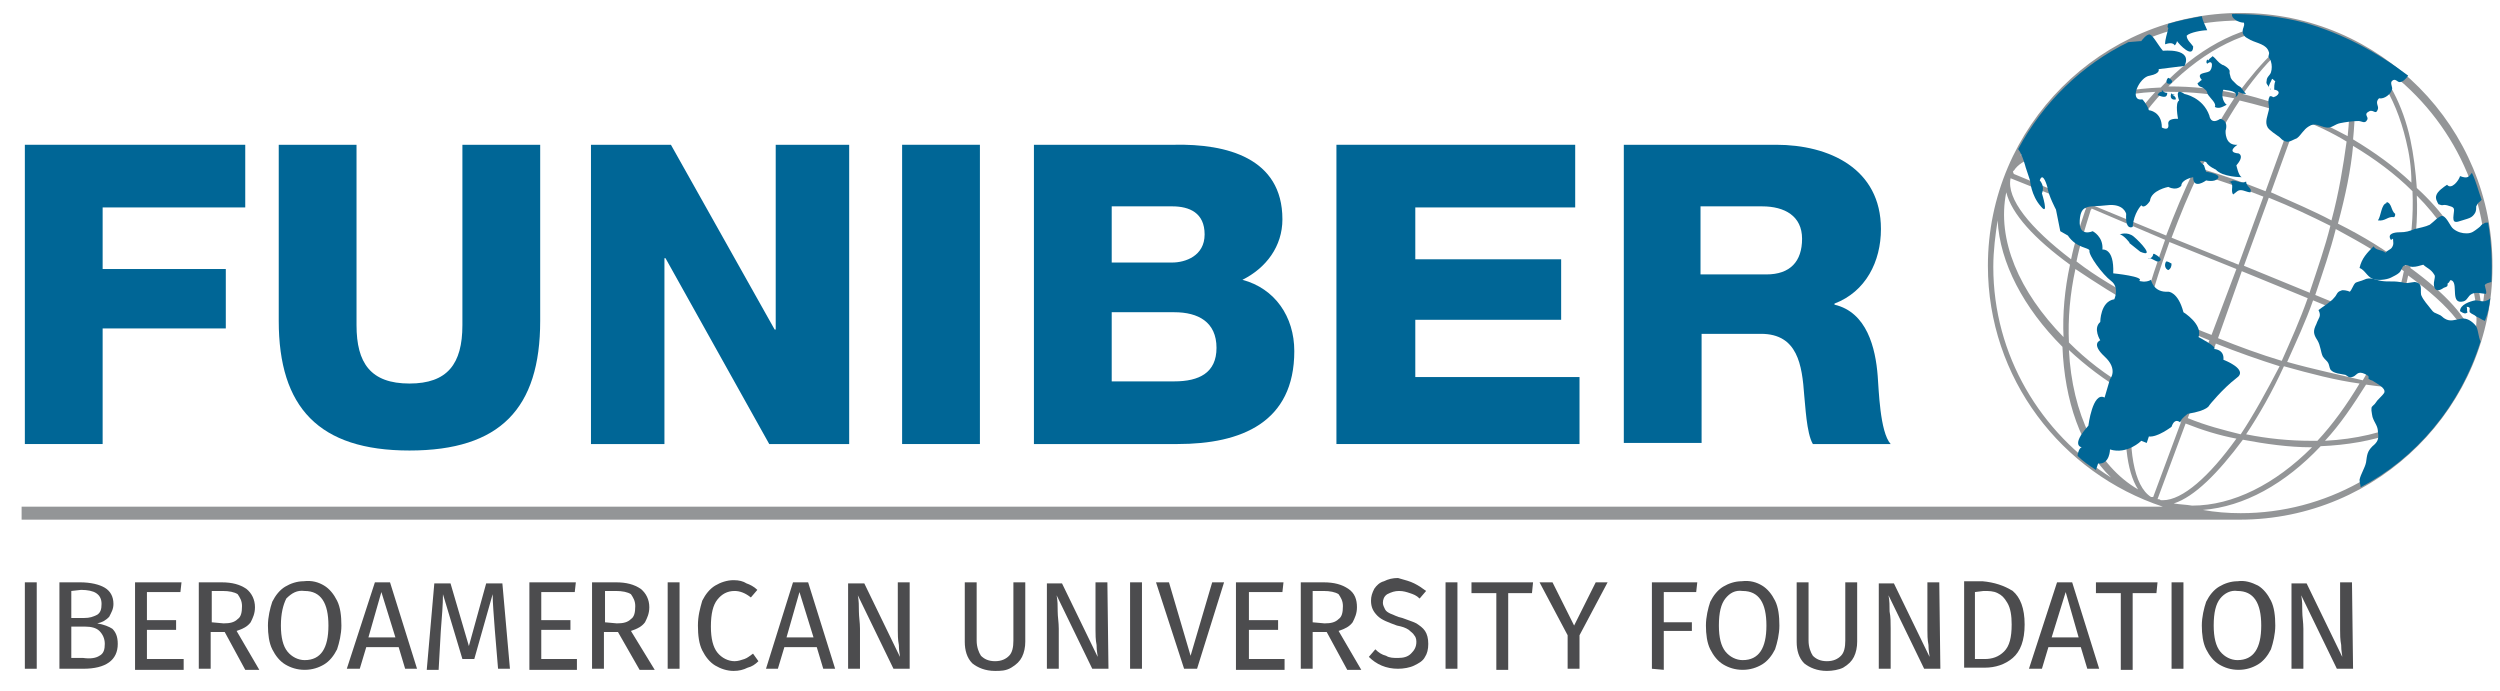<?xml version="1.0" encoding="utf-8"?>
<!-- Generator: Adobe Illustrator 25.0.0, SVG Export Plug-In . SVG Version: 6.00 Build 0)  -->
<svg version="1.1" id="Capa_1" xmlns="http://www.w3.org/2000/svg" xmlns:xlink="http://www.w3.org/1999/xlink" x="0px" y="0px"
	 viewBox="0 0 231.4 64" style="enable-background:new 0 0 231.4 64;" xml:space="preserve">
<style type="text/css">
	.st0{fill:#4C4C4E;}
	.st1{fill:#939597;}
	.st2{fill:#006696;}
</style>
<g id="en">
	<g>
		<g>
			<path class="st0" d="M3.4,53.9v8H2.3v-8H3.4z"/>
			<path class="st0" d="M10.4,58.2c0.3,0.3,0.5,0.7,0.5,1.4c0,1.5-1.1,2.3-3.2,2.3H5.5v-8h1.9c1,0,1.8,0.2,2.3,0.5
				c0.5,0.3,0.8,0.8,0.8,1.5c0,0.5-0.2,0.8-0.4,1.2c-0.3,0.3-0.6,0.5-1.1,0.6C9.6,57.8,10.1,58,10.4,58.2z M6.6,54.7v2.5h1.2
				c0.5,0,0.8-0.1,1.2-0.3c0.3-0.2,0.4-0.5,0.4-1c0-0.5-0.2-0.8-0.5-1c-0.3-0.2-0.8-0.3-1.4-0.3L6.6,54.7L6.6,54.7z M9.2,60.7
				c0.4-0.2,0.5-0.6,0.5-1.1s-0.2-0.9-0.5-1.2c-0.3-0.3-0.8-0.4-1.3-0.4H6.6v2.9h1.1C8.4,61,8.9,60.9,9.2,60.7z"/>
			<path class="st0" d="M16.8,53.9l-0.1,0.9h-3.1v2.6h2.7v0.9h-2.7V61H17V62h-4.5v-8.1H16.8L16.8,53.9z"/>
			<path class="st0" d="M20.8,58.5h-1.3v3.4h-1.1v-8h2.1c1,0,1.7,0.2,2.3,0.6c0.5,0.4,0.8,1,0.8,1.7c0,0.6-0.2,1-0.4,1.4
				c-0.3,0.4-0.7,0.6-1.3,0.8L24,62h-1.3L20.8,58.5z M20.7,57.7c0.6,0,1-0.1,1.3-0.4c0.3-0.2,0.4-0.6,0.4-1.2c0-0.5-0.2-0.8-0.4-1.1
				c-0.3-0.2-0.8-0.3-1.4-0.3h-1v2.9L20.7,57.7z"/>
			<path class="st0" d="M30,54.2c0.5,0.3,0.9,0.8,1.2,1.4c0.3,0.6,0.4,1.4,0.4,2.3c0,0.8-0.2,1.6-0.4,2.2c-0.3,0.6-0.7,1.1-1.2,1.4
				c-0.5,0.3-1.1,0.5-1.8,0.5c-0.7,0-1.3-0.2-1.8-0.5c-0.5-0.3-0.9-0.8-1.2-1.4c-0.3-0.6-0.4-1.4-0.4-2.2c0-0.8,0.2-1.6,0.4-2.2
				c0.3-0.6,0.7-1.1,1.2-1.4c0.5-0.3,1.1-0.5,1.7-0.5C28.9,53.7,29.5,53.9,30,54.2z M26.5,55.4C26.2,56,26,56.8,26,57.9
				c0,1.1,0.2,1.9,0.6,2.4c0.4,0.5,1,0.8,1.6,0.8c1.5,0,2.2-1.1,2.2-3.2s-0.7-3.2-2.2-3.2C27.5,54.6,27,54.9,26.5,55.4z"/>
			<path class="st0" d="M37.5,61.9l-0.6-2h-3l-0.6,2h-1.2l2.6-8h1.4l2.5,8H37.5z M34.1,59h2.5l-1.3-4.2L34.1,59z"/>
			<path class="st0" d="M47.2,61.9h-1.1l-0.3-3.6c-0.1-1.4-0.2-2.5-0.2-3.3l-1.7,6h-1.1l-1.8-6c0,1-0.1,2.1-0.2,3.4L40.6,62h-1.1
				l0.7-8h1.5l1.7,5.8L45,54h1.5L47.2,61.9z"/>
			<path class="st0" d="M53.3,53.9l-0.1,0.9h-3.1v2.6h2.7v0.9h-2.7V61h3.3V62H49v-8.1H53.3L53.3,53.9z"/>
			<path class="st0" d="M57.2,58.5h-1.3v3.4h-1.1v-8H57c1,0,1.7,0.2,2.3,0.6c0.5,0.4,0.8,1,0.8,1.7c0,0.6-0.2,1-0.4,1.4
				c-0.3,0.4-0.7,0.6-1.3,0.8l2.2,3.6h-1.4L57.2,58.5z M57.1,57.7c0.6,0,1-0.1,1.3-0.4c0.3-0.2,0.4-0.6,0.4-1.2
				c0-0.5-0.2-0.8-0.4-1.1c-0.3-0.2-0.8-0.3-1.4-0.3h-1v2.9L57.1,57.7z"/>
			<path class="st0" d="M62.9,53.9v8h-1.1v-8H62.9z"/>
			<path class="st0" d="M69.1,54c0.3,0.1,0.7,0.3,1,0.6l-0.6,0.7c-0.5-0.4-1-0.6-1.5-0.6c-0.7,0-1.2,0.3-1.6,0.8
				c-0.4,0.5-0.6,1.3-0.6,2.5c0,1.1,0.2,1.9,0.6,2.4c0.4,0.5,1,0.8,1.6,0.8c0.3,0,0.6-0.1,0.9-0.2c0.3-0.1,0.5-0.3,0.8-0.5l0.5,0.7
				c-0.3,0.3-0.6,0.5-1,0.6c-0.4,0.2-0.8,0.3-1.3,0.3c-0.6,0-1.2-0.2-1.7-0.5c-0.5-0.3-0.9-0.8-1.2-1.4c-0.3-0.6-0.4-1.4-0.4-2.3
				c0-0.9,0.2-1.6,0.4-2.3c0.3-0.6,0.7-1.1,1.2-1.4s1.1-0.5,1.7-0.5C68.4,53.7,68.8,53.8,69.1,54z"/>
			<path class="st0" d="M76.2,61.9l-0.6-2h-3l-0.6,2h-1.1l2.5-8h1.4l2.5,8H76.2z M72.8,59h2.5l-1.3-4.2L72.8,59z"/>
			<path class="st0" d="M84.2,61.9h-1.5l-3.3-6.8c0.1,0.5,0.1,1,0.1,1.5s0.1,1,0.1,1.6v3.7h-1.1v-7.9H80l3.3,6.8
				c0-0.2-0.1-0.5-0.1-1.1c-0.1-0.5-0.1-1-0.1-1.4v-4.4h1.1L84.2,61.9L84.2,61.9z"/>
			<path class="st0" d="M94.9,59.4c0,0.5-0.1,1-0.3,1.4c-0.2,0.4-0.5,0.7-1,1s-1,0.3-1.5,0.3c-0.9,0-1.6-0.3-2.1-0.7
				c-0.5-0.5-0.7-1.2-0.7-2v-5.5h1.1v5.4c0,0.6,0.2,1.1,0.4,1.4c0.3,0.3,0.7,0.5,1.3,0.5c0.6,0,1-0.2,1.3-0.5
				c0.3-0.3,0.4-0.8,0.4-1.4v-5.4h1.1L94.9,59.4L94.9,59.4z"/>
			<path class="st0" d="M102.6,61.9h-1.5l-3.3-6.8c0.1,0.5,0.1,1,0.1,1.5s0.1,1,0.1,1.6v3.7h-1.1v-7.9h1.4l3.3,6.8
				c0-0.2-0.1-0.5-0.1-1.1c-0.1-0.5-0.1-1-0.1-1.4v-4.4h1.1L102.6,61.9L102.6,61.9z"/>
			<path class="st0" d="M105.7,53.9v8h-1.1v-8H105.7z"/>
			<path class="st0" d="M113.3,53.9l-2.5,8h-1.2l-2.6-8h1.2l2,6.8l2-6.8H113.3z"/>
			<path class="st0" d="M118.8,53.9l-0.1,0.9h-3.1v2.6h2.7v0.9h-2.7V61h3.3V62h-4.5v-8.1H118.8L118.8,53.9z"/>
			<path class="st0" d="M122.8,58.5h-1.3v3.4h-1.1v-8h2.1c1,0,1.7,0.2,2.3,0.6s0.8,1,0.8,1.7c0,0.6-0.2,1-0.4,1.4
				c-0.3,0.4-0.7,0.6-1.3,0.8L126,62h-1.3L122.8,58.5z M122.6,57.7c0.6,0,1-0.1,1.3-0.4c0.3-0.2,0.4-0.6,0.4-1.2
				c0-0.5-0.2-0.8-0.4-1.1c-0.3-0.2-0.8-0.3-1.4-0.3h-1v2.9L122.6,57.7z"/>
			<path class="st0" d="M130.9,54c0.4,0.2,0.7,0.4,1.1,0.7l-0.6,0.7c-0.3-0.3-0.6-0.4-0.9-0.5c-0.3-0.1-0.6-0.2-1-0.2
				c-0.4,0-0.7,0.1-1.1,0.3c-0.3,0.2-0.4,0.5-0.4,0.8c0,0.2,0.1,0.4,0.2,0.6c0.1,0.2,0.3,0.3,0.5,0.4c0.3,0.1,0.6,0.3,1.1,0.4
				c0.5,0.2,0.9,0.3,1.3,0.5c0.3,0.2,0.6,0.4,0.8,0.7s0.3,0.7,0.3,1.2c0,0.5-0.1,0.9-0.3,1.2c-0.2,0.4-0.6,0.6-1,0.8
				c-0.4,0.2-1,0.3-1.5,0.3c-1.1,0-2-0.4-2.7-1.1l0.6-0.7c0.3,0.3,0.6,0.5,1,0.6c0.3,0.2,0.7,0.2,1.1,0.2c0.5,0,0.9-0.1,1.2-0.4
				c0.3-0.3,0.5-0.6,0.5-1.1c0-0.3-0.1-0.5-0.2-0.6c-0.1-0.2-0.3-0.3-0.5-0.5c-0.3-0.2-0.6-0.3-1.1-0.4c-0.8-0.3-1.4-0.5-1.8-0.9
				c-0.4-0.4-0.6-0.8-0.6-1.4c0-0.4,0.1-0.7,0.3-1.1c0.2-0.3,0.5-0.6,0.9-0.7c0.4-0.2,0.8-0.3,1.3-0.3
				C130.1,53.7,130.5,53.8,130.9,54z"/>
			<path class="st0" d="M134.9,53.9v8h-1.1v-8H134.9z"/>
			<path class="st0" d="M141.9,53.9l-0.1,1h-2.2V62h-1.1v-7.1h-2.3v-1H141.9z"/>
			<path class="st0" d="M148.8,53.9l-2.6,4.9v3.1h-1.1v-3.1l-2.6-4.9h1.2l2,4l2-4H148.8z"/>
			<path class="st0" d="M152.9,61.9v-8h4.2l-0.1,0.9h-3v2.8h2.6v0.8H154V62L152.9,61.9z"/>
			<path class="st0" d="M163.1,54.2c0.5,0.3,0.9,0.8,1.2,1.4s0.4,1.4,0.4,2.3c0,0.8-0.2,1.6-0.4,2.2c-0.3,0.6-0.7,1.1-1.2,1.4
				c-0.5,0.3-1.1,0.5-1.8,0.5s-1.3-0.2-1.8-0.5c-0.5-0.3-0.9-0.8-1.2-1.4c-0.3-0.6-0.4-1.4-0.4-2.2c0-0.8,0.2-1.6,0.4-2.2
				c0.3-0.6,0.7-1.1,1.2-1.4c0.5-0.3,1.1-0.5,1.7-0.5C162,53.7,162.6,53.9,163.1,54.2z M159.7,55.4c-0.4,0.5-0.6,1.3-0.6,2.5
				c0,1.1,0.2,1.9,0.6,2.4c0.4,0.5,1,0.8,1.6,0.8c1.5,0,2.2-1.1,2.2-3.2s-0.7-3.2-2.2-3.2C160.6,54.6,160.1,54.9,159.7,55.4z"/>
			<path class="st0" d="M171.9,59.4c0,0.5-0.1,1-0.3,1.4c-0.2,0.4-0.5,0.7-1,1c-0.4,0.2-1,0.3-1.5,0.3c-0.9,0-1.6-0.3-2.1-0.7
				c-0.5-0.5-0.7-1.2-0.7-2v-5.5h1.1v5.4c0,0.6,0.2,1.1,0.4,1.4c0.3,0.3,0.7,0.5,1.3,0.5s1-0.2,1.3-0.5c0.3-0.3,0.4-0.8,0.4-1.4
				v-5.4h1.1V59.4L171.9,59.4z"/>
			<path class="st0" d="M179.6,61.9h-1.5l-3.3-6.8c0.1,0.5,0.1,1,0.1,1.5c0.1,0.5,0.1,1,0.1,1.6v3.7h-1.1v-7.9h1.4l3.3,6.8
				c0-0.2-0.1-0.5-0.1-1.1c-0.1-0.5-0.1-1-0.1-1.4v-4.4h1.1L179.6,61.9L179.6,61.9z"/>
			<path class="st0" d="M186.3,54.7c0.7,0.6,1.1,1.6,1.1,3.1c0,1.5-0.4,2.5-1.1,3.1c-0.7,0.6-1.6,0.9-2.6,0.9h-1.9v-8h1.7
				C184.6,53.9,185.5,54.2,186.3,54.7z M182.8,54.8V61h0.9c0.7,0,1.3-0.2,1.8-0.7s0.7-1.3,0.7-2.5c0-0.8-0.1-1.5-0.4-2
				c-0.3-0.5-0.5-0.7-0.9-0.9s-0.8-0.2-1.3-0.2L182.8,54.8L182.8,54.8z"/>
			<path class="st0" d="M193.2,61.9l-0.6-2h-3l-0.6,2h-1.2l2.6-8h1.4l2.5,8H193.2z M189.9,59h2.5l-1.2-4.2L189.9,59z"/>
			<path class="st0" d="M199.7,53.9l-0.1,1h-2.2V62h-1.1v-7.1H194v-1H199.7z"/>
			<path class="st0" d="M202.1,53.9v8H201v-8H202.1z"/>
			<path class="st0" d="M209,54.2c0.5,0.3,0.9,0.8,1.2,1.4c0.3,0.6,0.4,1.4,0.4,2.3c0,0.8-0.2,1.6-0.4,2.2c-0.3,0.6-0.7,1.1-1.2,1.4
				c-0.5,0.3-1.1,0.5-1.8,0.5s-1.3-0.2-1.8-0.5c-0.5-0.3-0.9-0.8-1.2-1.4c-0.3-0.6-0.4-1.4-0.4-2.2c0-0.8,0.2-1.6,0.4-2.2
				c0.3-0.6,0.7-1.1,1.2-1.4c0.5-0.3,1.1-0.5,1.7-0.5C207.8,53.7,208.4,53.9,209,54.2z M205.5,55.4c-0.4,0.5-0.6,1.3-0.6,2.5
				c0,1.1,0.2,1.9,0.6,2.4c0.4,0.5,1,0.8,1.6,0.8c1.5,0,2.2-1.1,2.2-3.2s-0.7-3.2-2.2-3.2C206.5,54.6,205.9,54.9,205.5,55.4z"/>
			<path class="st0" d="M217.8,61.9h-1.5l-3.3-6.8c0.1,0.5,0.1,1,0.1,1.5s0.1,1,0.1,1.6v3.7h-1.1v-7.9h1.4l3.3,6.8
				c0-0.2-0.1-0.5-0.1-1.1c-0.1-0.5-0.1-1-0.1-1.4v-4.4h1.1L217.8,61.9L217.8,61.9z"/>
		</g>
		<path class="st1" d="M207.4,1.2c-12.9,0-23.4,10.5-23.4,23.4c0,10.4,6.8,19.2,16.2,22.3H2v1.2h204.7c0.2,0,0.4,0,0.6,0
			c12.9,0,23.4-10.5,23.4-23.4C230.8,11.8,220.3,1.2,207.4,1.2z M222.7,13c0.3,1.2,0.5,2.5,0.5,3.9c-1.6-1.5-3.4-2.8-5.4-4
			c0.4-4,0.1-7.2-1-8.9C219.7,5.7,221.7,8.8,222.7,13z M201.2,46.6c1.9-0.6,4.1-2.8,6.4-5.9c2.1,0.4,4.3,0.7,6.3,0.7l0,0h0.1
			c-3.4,3.4-7.3,5.4-11.1,5.4C202.3,46.7,201.8,46.7,201.2,46.6z M207,24.9l-2.3,6.1c-2.1-0.8-4-1.7-5.8-2.6c0.5-2,1.2-4,1.9-6
			L207,24.9z M201,22c0.8-2.1,1.6-4.1,2.5-5.9c2,0.6,4,1.3,6,2.1l-2.3,6.3L201,22z M207.5,25.1l6.1,2.5c-0.7,2-1.6,4-2.4,5.8
			c-2-0.6-3.9-1.3-5.9-2.1L207.5,25.1z M207.7,24.6l2.3-6.3c2,0.8,3.9,1.7,5.7,2.6c-0.5,2-1.2,4-1.9,6.1v0.1L207.7,24.6z
			 M210.2,17.8l2.5-6.9c0.1,0,0.1,0.1,0.2,0.1c1.5,0.6,3,1.3,4.3,2.1c-0.3,2.2-0.7,4.7-1.4,7.3C214.1,19.5,212.2,18.7,210.2,17.8z
			 M209.7,17.7c-2-0.8-4-1.5-6-2.1c1.2-2.3,2.4-4.5,3.6-6.3c1.6,0.4,3.3,0.8,4.9,1.5L209.7,17.7z M203.3,15.4
			c-2.5-0.7-4.8-1.3-7-1.6c1.2-2,2.5-3.8,3.9-5.3c0.2,0,0.4,0,0.6,0c2,0,4,0.2,6,0.6C205.6,10.9,204.4,13,203.3,15.4z M203,15.9
			c-0.9,1.9-1.7,3.8-2.5,5.9l-6.8-2.8c0.6-1.6,1.4-3.2,2.2-4.7C198.1,14.6,200.5,15.2,203,15.9z M200.4,22.2c-0.7,2-1.4,4-1.9,5.9
			c-2.4-1.3-4.5-2.5-6.3-3.9c0.3-1.5,0.8-3.1,1.3-4.7c0-0.1,0.1-0.1,0.1-0.2L200.4,22.2z M198.4,28.7c-0.7,2.6-1.2,5-1.4,7.2
			c-2.1-1.2-3.9-2.6-5.5-4.2c-0.1-2.2,0.1-4.5,0.6-6.8C193.9,26.1,196,27.5,198.4,28.7z M198.8,28.9c1.8,0.9,3.7,1.8,5.7,2.6l0,0
			l-2.5,6.9c-0.1-0.1-0.2-0.1-0.2-0.1c-1.5-0.6-3-1.3-4.3-2.1C197.7,34,198.1,31.5,198.8,28.9z M205.1,31.8c2,0.8,4,1.5,5.9,2.1
			c-1.2,2.3-2.4,4.5-3.6,6.3c-1.6-0.4-3.2-0.8-4.9-1.5L205.1,31.8z M213.9,40.8L213.9,40.8c-2,0-4-0.2-6-0.6
			c1.2-1.8,2.4-3.9,3.5-6.3c2.5,0.7,4.8,1.3,7,1.6c-1.2,2-2.5,3.8-3.9,5.3C214.3,40.8,214.1,40.8,213.9,40.8z M211.7,33.5
			c0.8-1.8,1.7-3.7,2.4-5.7l6.8,2.8c-0.6,1.6-1.3,3.1-2.2,4.6C216.6,34.7,214.2,34.2,211.7,33.5z M214.3,27.3L214.3,27.3
			c0.7-2.1,1.4-4.1,1.9-6.1c2.4,1.3,4.5,2.5,6.3,3.9c-0.3,1.5-0.8,3.1-1.3,4.7c-0.1,0.1-0.1,0.2-0.1,0.3L214.3,27.3z M216.4,20.7
			c0.7-2.6,1.2-5,1.4-7.2c2,1.2,3.9,2.6,5.5,4.2c0.1,2.2-0.1,4.5-0.6,6.9C220.9,23.2,218.8,21.9,216.4,20.7z M215.6,3.4
			c1.6,1,2.2,4.5,1.7,9.2c-1.3-0.7-2.8-1.4-4.2-2.1c-0.1,0-0.1-0.1-0.2-0.1L215.6,3.4L215.6,3.4z M214.7,3.1
			c0.1,0.1,0.2,0.1,0.3,0.1l-2.6,7c-1.6-0.6-3.2-1.1-4.8-1.5c2.5-3.5,4.9-5.7,6.8-5.7C214.6,3.1,214.6,3.1,214.7,3.1z M213.5,2.8
			c-1.9,0.6-4.1,2.8-6.4,5.9C205,8.2,202.9,8,200.8,8h-0.1c3.4-3.4,7.3-5.4,11.1-5.4C212.4,2.6,212.9,2.7,213.5,2.8z M207.4,1.9
			c1.2,0,2.4,0.1,3.5,0.3c-3.8,0.3-7.6,2.4-10.9,5.9c-4.9,0.2-9,1.6-11.7,4.1C192.4,6,199.4,1.9,207.4,1.9z M199.5,8.5
			c-1.4,1.5-2.6,3.3-3.8,5.2c-1.3-0.2-2.6-0.3-3.8-0.3c-2.2,0-3.8,0.3-4.9,1C189.3,11,193.7,8.8,199.5,8.5z M186.4,15.8
			c0.7-1.1,2.6-1.7,5.6-1.7c1.1,0,2.3,0.1,3.5,0.3c-0.8,1.4-1.5,3-2.1,4.6l-7-2.9C186.3,15.9,186.3,15.8,186.4,15.8z M186.1,16.5
			C186.1,16.5,186.1,16.4,186.1,16.5l7,2.8c0,0.1-0.1,0.1-0.1,0.2c-0.5,1.5-1,3-1.3,4.5C187.9,21.1,185.7,18.4,186.1,16.5z
			 M185.7,17.8c0.5,2,2.6,4.3,5.9,6.7c-0.5,2.3-0.7,4.6-0.6,6.7C186.9,27,184.8,22.2,185.7,17.8z M184.5,24.7c0-1.5,0.2-3,0.4-4.3
			c0.2,3.9,2.4,8.1,6,11.7c0.2,5,1.7,9.4,4.5,12.1C188.9,40.1,184.5,32.9,184.5,24.7z M191.5,32.4c1.5,1.4,3.3,2.8,5.4,4
			c-0.4,4-0.1,7.2,1,8.9C194.1,43.1,191.8,38.3,191.5,32.4z M199.1,46c-1.6-1-2.2-4.5-1.7-9.2c1.3,0.7,2.8,1.4,4.2,2.1
			c0.1,0.1,0.2,0.1,0.3,0.1l-2.6,7C199.2,46,199.2,46,199.1,46z M199.7,46.2l2.6-7c1.5,0.6,3.1,1.1,4.7,1.4c-2.5,3.5-5,5.7-6.8,5.7
			l0,0c-0.1,0-0.2,0-0.2,0C199.9,46.2,199.8,46.2,199.7,46.2z M207.4,47.5c-1.2,0-2.4-0.1-3.5-0.3c3.8-0.3,7.6-2.4,10.9-5.9
			c4.9-0.2,9-1.6,11.7-4.1C222.3,43.4,215.3,47.5,207.4,47.5z M215.2,40.8c1.4-1.5,2.6-3.3,3.8-5.2c1.3,0.2,2.6,0.3,3.8,0.3l0,0
			c2.2,0,3.8-0.3,4.9-1C225.4,38.4,220.9,40.5,215.2,40.8z M228.3,33.6c-0.7,1.1-2.6,1.7-5.6,1.7l0,0c-1.1,0-2.3-0.1-3.5-0.3
			c0.8-1.4,1.5-2.9,2.1-4.5l7,2.8C228.4,33.6,228.3,33.6,228.3,33.6z M228.6,32.9c0,0.1-0.1,0.1-0.1,0.2l-7-2.8
			c0.1-0.1,0.1-0.2,0.1-0.3c0.5-1.5,1-3,1.3-4.5C226.8,28.3,229,31,228.6,32.9z M229,31.5c-0.5-2-2.6-4.3-5.9-6.7
			c0.5-2.3,0.7-4.5,0.6-6.7c1,1,1.8,2,2.5,3C228.8,24.7,229.7,28.3,229,31.5z M226.7,20.8c-0.8-1.2-1.9-2.4-3-3.4
			c-0.1-1.5-0.3-3.1-0.6-4.5c-0.7-3.2-2.1-5.8-3.9-7.6c6.5,4,10.9,11.2,10.9,19.4c0,1.5-0.2,2.9-0.4,4.3
			C229.6,26.3,228.6,23.5,226.7,20.8z"/>
		<g>
			<path class="st2" d="M205.8,33.3c0.1-1-0.9-1-0.9-1c0.5-0.1-1.4-1.1-1.4-1.1c0.4-1.2-1.4-2.3-1.4-2.3c-0.5-1.9-1.4-1.9-1.4-1.9
				c-1.4,0.1-1.6-1.1-1.6-1.1c-0.5,0.3-1.1,0.1-1.1,0.1c0.6-0.4-2.4-0.7-2.4-0.7c0.1-2.4-1-2.2-1-2.2c0.1-1.2-0.9-1.7-0.9-1.7
				s-1.3,0.6-1.2-1c0.1-1.6,0.9-1.2,2.5-1.4s1.8,0.8,1.8,0.8c-0.1,1.6,0.6,1.2,0.6,1.2c0.1-1.3,0.8-2,0.8-2c0.3,0.4,0.8-0.4,0.8-0.4
				c0.1-1,1.7-1.3,1.7-1.3c0.8,0.4,1.2-0.1,1.2-0.1c0-0.6,1.1-0.8,1.1-0.8c0,1.2,1.2,0.3,1.2,0.3s0.8,0.2,1.1-0.2
				c0.3-0.4-1.1-0.6-1.1-0.6l-0.2-0.6c-0.9-0.7,0.2-0.3,0.2-0.3c0.2,0.4,0.9,0.7,0.9,0.7c0.6,0.7,2.4,0.7,2.4,0.7
				c-0.3-0.1-0.5-1.1-0.5-1.1c0.8-0.9,0.2-1.1,0.2-1.1c-1.2-0.1-0.1-0.8-0.1-0.8c-1.2,0.1-1.1-1.3-1.1-1.3c0.3-1-0.5-1.1-0.5-1.1
				c-0.9,0.6-1-0.3-1-0.3c-0.6-1.7-2.3-2-2.3-2c-1-0.7-0.5,0.6-0.5,0.6c-0.4,0.2-0.1,1.7-0.1,1.7s-1-0.1-0.9,0.5
				c0.1,0.7-0.6,0.3-0.6,0.3c0-1.5-1.2-1.6-1.2-1.6c-0.2-0.6-0.6-1-0.6-1c-1.3,0.2-0.3-2.1,0.7-2.2c1-0.2,0.8-0.6,0.8-0.6l2.4-0.3
				c0.8-1.7-2-1.4-2-1.4c-0.5-0.6-0.9-1.4-1.2-1.5c-0.3-0.1-0.8,0.6-0.8,0.6L197,3.9c-4.3,2.1-7.9,5.6-10.2,9.9
				c0.4,0.5,0.7,1.7,0.7,1.7l0.4,1.2c0,0,0.1,1.4,1,2.4c0.8,1,0.1-1.2,0.1-1.2c0.3-0.7-0.2-1.2-0.2-1.2c0.3-0.9,0.7,0.6,0.7,0.6
				c0.1,0.8,0.8,2.1,0.8,2.1l0.4,2l0.7,0.4c0.8,1.2,2,1.1,2,1.4c-0.1,0.4,1.2,2.2,2,2.8c0.8,0.6,0.3,1.7,0.3,1.7
				c-1.3,0.2-1.3,2.1-1.3,2.1c-0.7,0.6,0,1.7,0,1.7s-0.9,0.3,0.4,1.5c1.3,1.2,0.5,2.1,0.5,2.1l-0.5,1.7c-1.1-0.6-1.5,2.6-1.5,2.6
				c-1.7,1.9-0.6,2-0.6,2c-0.2,0-0.4,0.5-0.4,0.8c0.5,0.5,1.1,0.9,1.7,1.3l0.2-0.6c1.1,0.1,1.1-1.3,1.1-1.3c1.6,0.5,2.9-0.8,2.9-0.8
				l0.5,0.2l0.2-0.6c0.8,0.1,2.1-0.9,2.1-0.9c0.3-0.9,0.8-0.4,0.8-0.4c0-0.3,0.7-0.8,0.7-0.8c1.9-0.3,2-0.8,2-0.8s1.2-1.5,2.5-2.5
				C208.2,34.2,205.8,33.3,205.8,33.3z"/>
			<path class="st2" d="M196.2,21.7c0,0,0.7-0.3,1.3,0.2c0.6,0.5,2,2,0.6,1.4l-1-0.8C197.2,22.5,196.5,21.7,196.2,21.7z"/>
			<path class="st2" d="M200.7,7.2c1,0.5-0.5,0.9-0.1,0.1"/>
			<path class="st2" d="M200.1,8.3c0.1,0.2,0.3,0.3,0.5,0.3c0,0.6-0.6,0.3-0.9,0.2c0.1-0.2,0.2-0.3,0.4-0.3"/>
			<path class="st2" d="M201.1,8.8c0.2,0.1,0.3,0.2,0.3,0.4c-0.4,0.1-0.6-0.2-0.4-0.6c0,0.2,0.2,0.1,0.3,0.2"/>
			<path class="st2" d="M204.3,5.5c-0.1,0.2-0.1,0.3,0,0.4c0.6-0.5,0.5,0.5,0.2,0.7c-0.3,0.2-1.3,0.1-0.7,0.8
				c-0.2,0.1-0.2,0.2-0.4,0.3c0.1,0.4,0.4,0.3,0.6,0.5c0.4,0.3,0.2,0.3,0.4,0.6c0.2,0.3,0.8,0.8,0.6,1.1c0.4,0.2,0.7,0,1.1-0.2
				c-0.4-0.3-0.5-1-0.3-1.4c0.5,0.1,1.4,0.1,1.1,0.7c0.2-0.1,0.3-0.3,0.3-0.5c0.2,0.1,0.4,0.2,0.7,0.2c-0.2-0.2-0.3-0.4-0.4-0.5
				C207.4,8,207.2,8,207,7.8c-0.1-0.1-0.3-0.3-0.4-0.4c-0.2-0.3-0.1-0.2-0.2-0.5c-0.1-0.3,0.1-0.3-0.2-0.6c-0.1-0.1-0.4-0.3-0.5-0.3
				c-0.5-0.3-0.5-0.5-0.9-0.8c-0.2,0.2-0.3,0.2-0.4,0.4"/>
			<path class="st2" d="M200.7,2.6L200.7,2.6c-0.1,0.5-0.3,1-0.3,1.5c0.3-0.1,0.7-0.2,0.9,0.1c0.1-0.1,0.2-0.3,0.2-0.4
				c0.2,0.3,1.5,1.7,1.5,0.5c-0.2-0.3-0.6-0.6-0.6-1c0.3-0.3,1.4-0.5,1.9-0.5c-0.2-0.5-0.4-0.8-0.5-1.3c-1.1,0.2-2.1,0.4-3.1,0.7
				C200.6,2.5,200.6,2.5,200.7,2.6z"/>
			<path class="st2" d="M210.1,8.1c0,0.1,0,0.2,0.1,0.2C210.1,8.2,210.1,8.1,210.1,8.1z M213.3,2.1c-2.3-0.6-4.5-0.8-6.7-0.8
				c-0.1,0.4,0.6,0.8,1.1,0.8c0.1,0.4-0.2,0.5-0.1,1c0.2,0.4,0.4,0.4,0.7,0.6c0.6,0.3,1.5,0.4,1.7,1.1c0.1,0.2-0.1,0.4,0,0.5
				c0.1,0.2,0.2,0.3,0.2,0.4c0.1,0.3,0.1,0.7,0,1c-0.1,0.3-0.4,0.4-0.4,0.8c-0.1,0.3,0.2,0.4,0.2,0.6c0-0.3,0.2-0.5,0.3-0.8
				c0.1,0,0.2,0.2,0.3,0.2c-0.1,0.3-0.1,0.5-0.1,0.8c0.7,0.1,0.4,0.6-0.1,0.7c-0.1-0.1-0.2-0.1-0.3-0.1c-0.3,0.5,0,0.9-0.1,1.3
				c-0.1,0.5-0.4,1.1-0.1,1.6c0.2,0.3,0.7,0.6,1.1,0.9c0.3,0.3,0.3,0.3,0.6,0.4c0.3,0.1,0.7-0.2,1-0.3c0.4-0.3,0.6-0.8,1.1-1.1
				c0.6-0.4,1,0,1.6,0.1c0.5,0.1,0.8-0.3,1.3-0.4c0.5-0.1,1.2-0.2,1.7-0.2c0.3,0,0.6,0.3,0.8-0.1c0.2-0.3-0.4-0.5,0.2-0.8
				c0.4-0.2,0.6,0.4,0.8-0.2c0.1-0.3-0.3-0.6,0.1-1c0.5,0.1,1.1-0.4,1.2-0.8c0.1-0.2-0.2-0.6,0-0.8c0.3-0.3,0.5,0.1,0.7,0.1
				c0.3,0,0.6-0.3,0.8-0.6C220,4.8,216.8,3.1,213.3,2.1z"/>
			<path class="st2" d="M206.3,16.8c0.6,0.2,0.1,0.8,0.4,1.2c0.3-0.2,0.4-0.4,0.7-0.4c0.3,0,0.6,0.2,0.9,0.2c0.2-0.4-0.4-0.5-0.4-1
				c-0.5,0.3-1.1-0.3-1.4,0"/>
			<path class="st2" d="M199.4,23.5c0,0,1,0.5,0.4,0.7c-0.2,0.1-0.7-0.4-1-0.3c0.3,0.1,0.5-0.2,0.5-0.4"/>
			<path class="st2" d="M200.5,24.2c0.2,0,0.3,0.1,0.5,0.2c0,0.3-0.1,0.5-0.3,0.6C200.4,24.9,200.3,24.5,200.5,24.2"/>
			<path class="st2" d="M226.5,19c0.7,0.2,0.7,0.2,0.6,0.9c-0.1,0.8,0.2,0.7,0.8,0.5c0.6-0.2,0.9-0.2,1.2-0.7
				c0.1-0.2,0.1-0.4,0.1-0.6c0.2-0.4,0.2-0.3,0.4-0.5c0.1-0.1,0.1-0.1,0.1-0.1c-0.3-0.8-0.5-1.7-0.9-2.5c-0.3,0.3-0.3,0.6-1.1,0.3
				c-0.1,0.4-0.8,1.3-1.2,0.8c-0.3,0.2-0.9,0.6-1,1c-0.1,0.3,0.1,0.6,0.2,0.8C226.2,19.1,226,18.9,226.5,19z"/>
			<path class="st2" d="M220.9,18.7c0.5,0.1,0.4,0.8,0.8,1.1c0,0.1,0,0.2-0.1,0.3c-0.6-0.1-0.8,0.4-1.5,0.3c0.3-0.4,0.3-1.5,0.8-1.6
				"/>
			<path class="st2" d="M225.3,26.5c0.1,0.5,0.5,0.4,0.8,0.2c0.1-0.1,0.3-0.1,0.4-0.2c0.1-0.1,0-0.3,0.1-0.3
				c0.2-0.1,0.1-0.4,0.4-0.2c0.5,0.4-0.2,2.2,1,1.9c0.4-0.1,0.4-0.5,0.8-0.7c0.4-0.2,1,0,1.3,0c0.1-0.2-0.1-0.6-0.1-0.8
				c0.1-0.2,0.3-0.2,0.6-0.3c0.1-1.9,0-3.7-0.3-5.5c-0.2,0-0.3,0-0.4,0.1c-0.3,0.1-0.2,0.2-0.5,0.4c-0.4,0.3-0.6,0.5-1.1,0.5
				c-0.4,0-0.8-0.1-1.2-0.4c-0.3-0.2-0.6-1.1-1-1.2c-0.3-0.1-0.9,0.6-1.2,0.8c-0.4,0.2-1,0.3-1.4,0.4c-0.5,0.2-0.8,0.3-1.4,0.3
				c-0.4,0-1.2,0.1-0.8,0.7c0.1,0,0.1-0.1,0.2-0.1c0,0.3,0.1,0.5-0.1,0.8c-0.1,0.2-0.5,0.3-0.6,0.5c-0.3-0.3-0.9-0.2-1.1-0.6
				c-0.6,0.6-1.1,1.1-1.3,2c0.5,0.2,0.7,0.8,1.2,1c0.4,0.2,1.3,0.1,1.7-0.1c0.2-0.1,0.6-0.3,0.7-0.4c0.3-0.2,0.3-0.6,0.5-0.7
				c0.3-0.2,0.5,0.1,0.8,0.1c0.4,0,0.6-0.1,1-0.2c0.3,0.3,0.7,0.4,1,0.9C225.5,25.6,225.2,26,225.3,26.5z"/>
			<path class="st2" d="M230.5,27.6c-0.1,0.1-0.2,0.2-0.3,0.2c-0.3,0.2-0.8,0-1.1,0c-0.5,0.1-1.4,0.4-1.4,1c0.3,0.2,0.5,0.3,0.7,0.1
				c-0.1-0.1,0-0.4-0.1-0.5c0.5,0,0.2,0.3,0.3,0.5c0.2,0.2,0.4,0.2,0.6,0.4c0.3,0.1,0.5,0.3,0.8,0.4C230.3,29,230.4,28.4,230.5,27.6
				z"/>
			<path class="st2" d="M229.6,31.6c-0.2-0.4-0.2-1-0.4-1.4c-0.4-0.5-0.9-0.8-1.4-0.7c-0.6,0.1-1,0.3-1.5,0
				c-0.2-0.1-0.3-0.3-0.6-0.4c-0.4-0.2-0.4-0.1-0.7-0.5c-0.3-0.4-0.7-0.8-0.9-1.3c-0.1-0.5,0.2-1.1-0.6-1.2c-0.1,0-0.6,0.1-0.7,0.1
				c-0.3,0-0.5-0.1-0.7-0.1c-0.6-0.1-1.1,0-1.7-0.1c-0.6-0.1-1-0.4-1.6-0.1c-0.2,0.1-0.7,0.2-0.8,0.3c-0.2,0.2-0.3,0.6-0.5,0.8
				c-0.2-0.1-0.7-0.2-0.8-0.1c-0.4,0.1-0.4,0.4-0.6,0.6c-0.4,0.5-1,0.8-1.5,1.2c0.3,0.6,0,0.7-0.2,1.3c-0.3,0.6-0.3,0.9,0.1,1.5
				c0.3,0.5,0.3,1.1,0.5,1.5c0.2,0.3,0.4,0.4,0.5,0.6c0.1,0.2,0.1,0.4,0.2,0.6c0.3,0.4,1,0.4,1.4,0.5c0.2,0.1,0.3,0.3,0.6,0.2
				c0.4-0.1,0.4-0.4,0.8-0.4c0.2,0,0.6,0.2,0.7,0.3c0.1,0.1-0.1,0.2,0.1,0.3c0.1,0.1,0.3,0.1,0.4,0.2c0.3,0.2,1.1,0.6,1,1
				c0,0.1-0.3,0.4-0.4,0.5c-0.2,0.2-0.3,0.3-0.5,0.6c-0.3,0.3-0.3,0.2-0.3,0.6c0,0.1,0.1,0.6,0.1,0.6c0.2,0.6,0.5,0.8,0.5,1.4
				c0.1,0.6,0,0.9-0.5,1.3c-0.5,0.5-0.5,0.8-0.6,1.5c-0.1,0.5-0.5,1.1-0.6,1.6c0,0.3,0.1,0.5,0.1,0.7
				C223.5,42.5,227.7,37.7,229.6,31.6z"/>
		</g>
		<g>
			<polygon class="st2" points="2.3,13.4 22.7,13.4 22.7,19.2 9.5,19.2 9.5,24.9 20.9,24.9 20.9,30.4 9.5,30.4 9.5,41.1 2.3,41.1 
							"/>
			<path class="st2" d="M50,29.7c0,8.1-3.7,12-12.1,12s-12.1-4-12.1-12V13.4H33v16.7c0,3.5,1.3,5.4,4.9,5.4c3.5,0,4.9-1.8,4.9-5.4
				V13.4H50C50,13.4,50,29.7,50,29.7z"/>
			<polygon class="st2" points="54.7,13.4 62.1,13.4 71.7,30.5 71.8,30.5 71.8,13.4 78.6,13.4 78.6,41.1 71.2,41.1 61.6,23.9 
				61.5,23.9 61.5,41.1 54.7,41.1 			"/>
			<rect x="83.5" y="13.4" class="st2" width="7.2" height="27.7"/>
			<path class="st2" d="M95.7,13.4h13c4.8-0.1,10,1.2,10,6.9c0,2.5-1.5,4.5-3.7,5.6c3,0.8,4.8,3.4,4.8,6.6c0,6.6-4.9,8.6-10.8,8.6
				H95.7V13.4z M102.9,24.3h5.6c1.2,0,3-0.6,3-2.6s-1.4-2.6-3-2.6h-5.6V24.3z M102.9,35.3h5.8c2.3,0,3.9-0.8,3.9-3.1
				c0-2.4-1.7-3.3-3.9-3.3h-5.8V35.3z"/>
			<polygon class="st2" points="123.7,13.4 145.8,13.4 145.8,19.2 131,19.2 131,24 144.5,24 144.5,29.6 131,29.6 131,34.9 
				146.2,34.9 146.2,41.1 123.7,41.1 			"/>
			<path class="st2" d="M150.3,13.4h14.1c4.9,0,9.7,2.2,9.7,7.8c0,3-1.4,5.8-4.3,6.9v0.1c3,0.7,3.8,4,4,6.6c0.1,1.2,0.2,5.2,1.2,6.3
				h-7.2c-0.6-1-0.7-3.7-0.8-4.5c-0.2-2.8-0.6-5.7-4-5.7h-5.5V41h-7.2V13.4L150.3,13.4z M157.5,25.4h6c2.2,0,3.3-1.2,3.3-3.3
				c0-2.1-1.6-3-3.7-3h-5.7V25.4z"/>
		</g>
	</g>
</g>
</svg>

